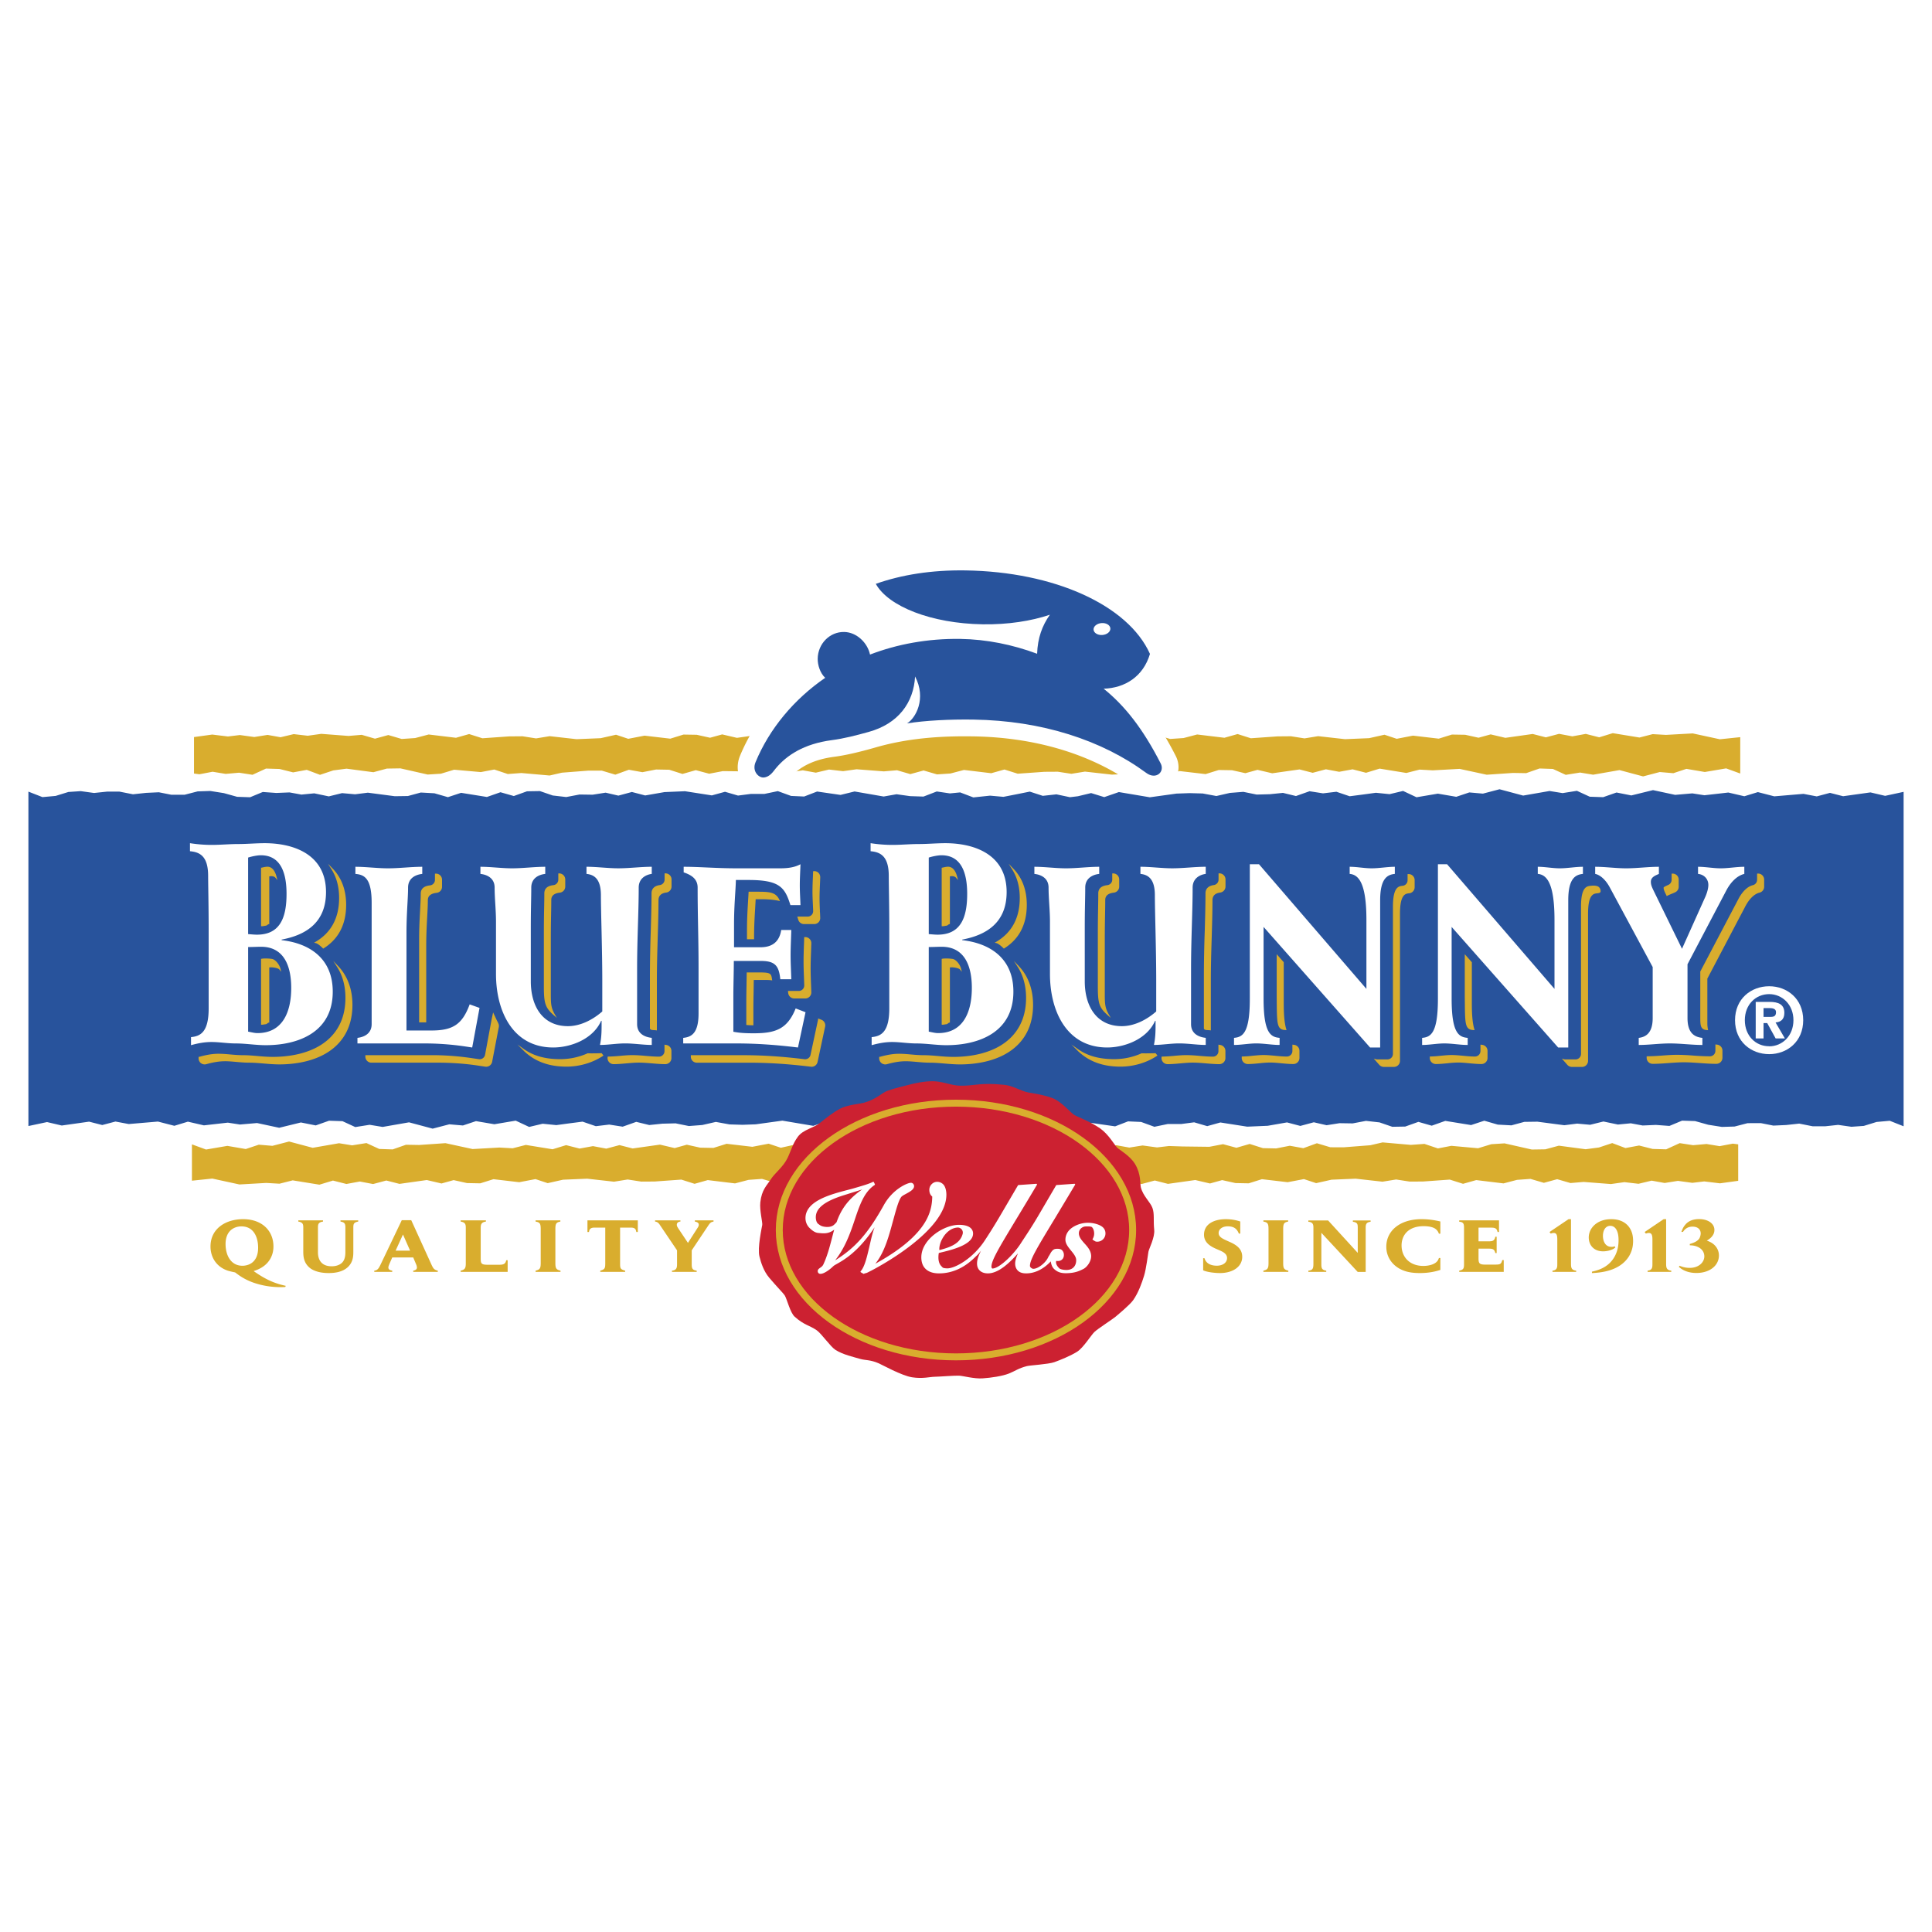 <svg xmlns="http://www.w3.org/2000/svg" width="2500" height="2500" viewBox="0 0 192.756 192.756"><path fill-rule="evenodd" clip-rule="evenodd" fill="#fff" d="M0 0h192.756v192.756H0V0z"/><path fill-rule="evenodd" clip-rule="evenodd" fill="#fff" d="M2.834 114.582l2.734-.383 1.469.344 1.209-.336 1.332.295 1.323.025 1.316-.412 2.57.301 1.624-.311 1.22.407 1.531-.344 1.395.52 2.127-.364 1.835.315 1.302-.434 1.358.115 1.662-.431 2.356.627 2.63-.457 1.304.212 1.429-.228 1.276.588 1.34.045 1.329-.465 1.321.023 2.618-.181 2.708.588 2.672-.151 1.324.074 1.314-.335 2.668.433 1.351-.412 1.344.342 1.335-.244 1.328.25 1.318-.352 1.313.336 2.724-.383 1.469.344 1.21-.336 1.332.295 1.324.025 1.316-.412 2.568.301 1.624-.311 1.22.407 1.531-.344 2.408-.104 2.68.301 1.357-.22 1.351.209 1.343-.008 2.664-.188 1.322.42 1.314-.373 2.72.33 1.349-.355 1.344-.092 1.338.391 1.326-.364 1.32.385 1.317-.111 2.724.211 1.348-.19 1.402.16 1.313-.31 1.295.234 1.326-.211 1.441.196 1.188-.141 1.359.045 2.672.033 1.365-.262 1.332.36 1.327-.383 1.322.42 1.316.027 1.362-.267 1.353.244 1.352-.493 1.342.401 1.335.004 2.657-.207 1.22-.283 2.821.248 1.353-.098 1.346.451 1.34-.258 2.664.241 1.324-.403 1.318-.084 2.719.615 1.354-.021 1.345-.363 2.672.355 1.33-.174 1.325-.441 1.318.496 1.361-.252 1.358.342 1.349.037 1.346-.617 1.342.205 1.334-.119 1.306.215 1.315-.25 1.219.07 1.076.34 1.219-.407 1.626.311 2.569-.301 1.318.412 1.321-.025 1.332-.295 1.21.336 2.071-.428 2.08.467V76.766l-2.713.384-1.471-.343-1.211.333-1.332-.295-1.324-.022-1.312.409-2.569-.301-1.627.314-1.218-.409-1.534.344-1.39-.517-2.129.36-1.836-.314-1.303.433-1.359-.116-1.658.435-2.356-.63-2.633.461-1.301-.214-1.429.227-1.279-.588-1.336-.046-1.334.466-1.321-.022-2.615.179-2.707-.585-2.672.146-1.324-.073-1.317.336-2.667-.433-1.354.414-1.342-.344-1.336.246-1.326-.249-1.318.35-1.311-.336-2.726.384-1.467-.343-1.211.333-1.332-.295-1.324-.022-1.315.409-2.57-.301-1.625.314-1.217-.409-1.533.344-2.406.104-2.682-.302-1.359.22-1.348-.208-1.342.007-2.664.19-1.322-.42-1.317.371-2.719-.327-1.348.354-1.343.09-1.338-.39-1.327.363-1.323-.385-1.316.111-2.722-.208-1.349.189-1.401-.162-1.313.311-1.297-.235-1.324.211-1.441-.195-1.188.141-1.359-.046-2.673-.03-1.364.26-1.334-.358-1.328.379-1.32-.419-1.314-.025-1.363.269-1.355-.244-1.348.49-1.344-.401-1.336-.003-2.654.206-1.222.282-2.821-.249-1.353.1-1.346-.45-1.341.258-2.665-.238-1.322.4-1.319.081-2.721-.614-1.351.021-1.346.363-2.674-.354-1.327.173-1.324.441-1.319-.495-1.361.252-1.357-.339-1.351-.041-1.345.62-1.341-.208-1.334.119-1.308-.214-1.313.252-1.221-.073-1.078-.339-1.219.409-1.624-.314-2.569.301-1.316-.409-1.324.022-1.329.295-1.212-.333-2.07.427-2.1-.468v37.816z"/><path fill-rule="evenodd" clip-rule="evenodd" fill="#28539c" d="M189.922 112.369l-1.381-.549-1.316.119-1.272.393-1.236.086-1.326-.188-1.289.139h-1.25l-1.344-.267-1.307.142-1.273.057-1.242-.246-1.331.004-1.296.336-1.266.037-1.355-.213-1.321-.369-1.295-.043-1.263.527-1.352-.1-1.318.057-1.186-.219-1.283.123-1.445-.302-1.325.326-1.3-.117-1.278.162-2.685-.352-1.309.018-1.285.347-1.361-.074-1.344-.389-1.318.434-2.575-.416-1.351.479-1.332-.381-1.313.468-1.291.022-1.275-.438-1.35-.152-1.326.252-1.311-.021-1.291.203-1.275-.293-1.348.363-1.328-.35-1.922.336-2.048.088-2.678-.418-1.313.365-1.3-.38-1.284.168h-1.351l-1.334.277-1.322-.481-1.305-.06-1.291.498-2.34-.336-1.404.344-2.897-.504-1.287.228-1.349-.189-1.338-.045-1.325.51-1.31-.194-1.027.1-1.311-.498-1.668.174-1.335-.119-1.322.259-1.309.262-1.297-.422-1.359.149-1.347-.282-.795.094-1.319.315-1.312-.401-1.459.504-3.088-.519-2.662.367-1.313.047-1.302-.039-1.362-.248-1.351.308-1.339.102-1.328-.268-1.318.033-1.307.135-1.297-.316-1.355.48-1.345-.209-1.335.16-1.322-.453-1.316.17-1.302.176-1.362-.137-1.35.319-1.341-.627-2.129.359-1.834-.311-1.303.434-1.359-.117-1.661.433-2.357-.63-2.632.459-1.301-.213-1.43.226-1.276-.588-1.339-.045-1.33.469-1.481-.295-2.165.53-2.208-.473-1.71.148-1.208-.187-2.386.271-1.597-.369-1.351.412-1.637-.422-2.912.247-1.326-.249-1.318.348-1.313-.336-2.725.385-1.47-.344-1.859.395V78.981l1.402.547 1.314-.119 1.273-.393 1.233-.084 1.327.184 1.288-.135h1.254l1.342.265 1.308-.141 1.273-.06 1.241.247h1.33l1.298-.335 1.267-.041 1.353.214 1.322.368 1.293.043 1.266-.525 1.348.097 1.321-.054 1.186.217 1.281-.125 1.448.304 1.324-.325 1.3.116 1.275-.16 2.689.352 1.307-.019 1.286-.349 1.362.076 1.342.387 1.316-.433 2.577.414 1.352-.473 1.332.378 1.313-.471 1.292-.022 1.276.439 1.347.155 1.327-.252 1.31.019 1.292-.203 1.275.295 1.347-.363 1.328.346 1.922-.335 2.05-.087 2.678.417 1.313-.362 1.298.379 1.285-.166h1.351l1.335-.279 1.321.48 1.305.059 1.292-.498 2.336.338 1.405-.344 2.899.504 1.287-.227 1.351.189 1.337.044 1.323-.51 1.311.193 1.024-.1 1.313.5 1.67-.176 1.334.119 1.323-.259 1.306-.263 1.297.422 1.363-.149 1.346.285.793-.095 1.32-.317 1.311.404 1.459-.504 3.09.52 2.658-.368 1.314-.046 1.301.035 1.365.252 1.352-.309 1.338-.106 1.328.271 1.316-.035 1.307-.133 1.299.314 1.355-.479 1.346.211 1.332-.159 1.324.449 1.315-.17 1.302-.177 1.364.138 1.349-.321 1.34.63 2.129-.36 1.836.314 1.303-.436 1.359.12 1.658-.436 2.356.631 2.633-.458 1.302.211 1.428-.228 1.279.588 1.34.046 1.33-.466 1.481.293 2.162-.531 2.209.474 1.713-.149 1.207.187 2.385-.271 1.597.371 1.352-.414 1.635.422 2.914-.246 1.326.252 1.318-.352 1.311.335 2.726-.381 1.467.343 1.842-.398v33.367z"/><path d="M79.203 73.477l-.323-.26-1.317.349-1.313-.336-2.726.385-1.47-.344-1.21.333-1.331-.295-1.322-.021-1.316.409-2.569-.301-1.625.314-1.22-.406-1.53.344-2.408.1-2.681-.3-1.358.222-1.35-.211-1.343.011-2.664.187-1.322-.42-1.314.371-2.721-.328-1.35.355-1.343.092-1.336-.393-1.329.363-1.321-.384-1.316.111-2.721-.208-1.351.189-1.399-.162-1.313.311-1.297-.233-1.324.211-1.442-.198-1.187.144-1.565-.192-1.821.251v3.639l.541.073 1.313-.252 1.308.214 1.334-.119 1.341.208 1.345-.62 1.351.041 1.356.339 1.362-.252 1.319.496 1.324-.441 1.327-.173 2.675.354 1.346-.363 1.351-.021 2.721.615 1.318-.082 1.322-.4 2.665.238 1.341-.257 1.346.45 1.354-.101 2.821.249 1.222-.282 2.654-.206 1.336.003 1.343.4 1.348-.49 1.355.244 1.363-.268 1.314.024 1.32.419 1.328-.379 1.333.357 1.364-.26 2.672.03 1.359.046 1.188-.141 1.44.195 1.324-.211 1.297.235 1.313-.311 1.401.162 1.35-.189 2.721.209 1.316-.111 1.324.385 1.327-.363 1.338.391 1.343-.09 1.348-.354 2.72.327 1.316-.371 1.322.419 2.664-.189 1.342-.008 1.348.208 1.359-.22 2.682.301 2.406-.104 1.533-.344 1.217.409 1.625-.314 2.57.301 1.314-.409 1.324.022 1.332.295 1.211-.333 1.467.344 2.727-.385 1.311.336 1.318-.349 1.326.249 1.336-.246 1.342.344 1.354-.414 2.668.433 1.316-.335 1.324.073 2.672-.146 2.707.584 2.615-.179 1.32.021 1.334-.465 1.336.046 1.279.588 1.43-.228 1.301.214 2.633-.46 2.355.63 1.658-.436 1.359.116 1.303-.433 1.836.313 2.129-.36 1.406.512v-3.628l-2.033.211-2.707-.585-2.672.148-1.324-.075-1.316.338-2.666-.436-1.352.415-1.342-.341-1.338.244-1.326-.249-1.318.349-1.311-.336-2.727.385-1.469-.344-1.209.333-1.332-.295-1.324-.021-1.316.409-2.568-.301-1.625.314-1.219-.406-1.533.344-2.406.1-2.68-.3-1.359.222-1.348-.211-1.344.011-2.664.187-1.32-.42-1.316.371-2.721-.328-1.35.355-1.342.092-1.338-.393-1.326.363-2.283-.35c-1.912-3.014-8.467-5.233-16.261-5.233-7.903 0-14.534 2.283-16.336 5.364zM112.824 117.871l-1.379.233-1.943-.178-1.711-.354-2.303.354-1.826-.412-2.021.529-1.217-.404-1.625.31-2.145-.25-1.531.344-1.218-.404-1.625.31-2.57-.301-1.315.413-1.324-.026-1.332-.295-1.211.336-1.468-.344-2.726.383-1.643-.467-1.328.364-1.336-.393-1.343.096-1.351.353-2.72-.33-1.314.371-1.321-.42-2.665.19-1.342.008-1.351-.209-1.357.22-2.68-.3-2.409.101-1.531.344-1.218-.404-1.625.31-2.569-.301-1.315.413-1.325-.026-1.332-.295-1.21.336-1.468-.344-2.726.383-1.312-.336-1.319.352-1.326-.252-1.336.246-1.343-.34-1.352.41-2.665-.431-1.317.334-1.323-.077-2.673.153-2.707-.588-2.033.211v-3.625l1.408.516 2.127-.364 1.835.315 1.302-.434 1.358.115 1.662-.431 2.356.627 2.63-.457 1.304.212 1.429-.228 1.276.588 1.34.045 1.329-.465 1.321.023 2.618-.181 2.708.588 2.672-.151 1.324.074 1.314-.335 2.668.433 1.351-.412 1.344.342 1.335-.244 1.328.25 1.318-.352 1.313.336 2.724-.383 1.469.344 1.21-.336 1.332.295 1.324.025 1.316-.412 2.568.301 1.624-.311 1.22.407 1.531-.344 2.408-.104 2.68.301 1.357-.22 1.351.209 1.343-.008 2.664-.188 1.322.42 1.314-.373 2.72.33 1.349-.355 1.344-.092 1.338.391 1.326-.364 1.32.385 1.317-.111 2.724.211 1.348-.19 1.402.16 1.313-.31 1.295.234 1.326-.211 1.441.196 1.188-.141 1.359.045 2.672.033 1.365-.262 1.332.36 1.327-.383 1.322.42 1.316.027 1.362-.267 1.353.244 1.352-.493 1.342.401 1.335.004 2.657-.207 1.22-.283 2.821.248 1.353-.098 1.346.451 1.34-.258 2.664.241 1.324-.403 1.318-.084 2.719.615 1.354-.021 1.345-.363 2.672.355 1.33-.174 1.325-.441 1.318.496 1.361-.252 1.358.342 1.349.037 1.346-.617 1.342.205 1.334-.119 1.306.215 1.315-.25.539.07v3.639l-1.82.25-1.565-.19-1.189.141-1.44-.196-1.324.211-1.297-.234-1.312.314-1.403-.164-1.349.19-2.721-.211-1.314.111-1.327-.385-1.326.364-1.336-.393-1.343.096-1.348.353-2.723-.33-1.314.371-1.323-.42-2.664.19-1.341.008-1.35-.209-1.357.22-2.682-.3-2.406.101-1.534.344-1.218-.404-1.623.31-2.571-.301-1.316.413-1.322-.026-1.33-.295-1.213.336-1.467-.344-2.727.383-1.31-.336-1.319.352-1.072-.26z" fill-rule="evenodd" clip-rule="evenodd" fill="#d9ad2e"/><path d="M117.299 75.41c-1.215-2.377-2.504-4.308-3.926-5.892 1.428-.807 2.473-2.131 2.967-3.801l.133-.441.047-.154-.068-.146-.189-.422c-2.475-5.515-10.283-9.173-19.894-9.319-3.491-.051-6.702.43-9.545 1.435l-1.385.487-.481.17.246.447.71 1.286c.778 1.408 2.35 2.615 4.504 3.487-.934.179-1.855.412-2.75.693-.823-1.134-2.102-1.846-3.42-1.865a4.199 4.199 0 0 0-3.005 1.202 4.419 4.419 0 0 0-1.333 3.122c-.005.476.082.988.241 1.473-2.799 2.228-5.04 5.139-6.319 8.236-.393.95-.279 1.99.302 2.778.435.593 1.065.468 1.525.379.234-.046.458-.089.631-.052 1.456.32 1.895-.095 2.252-.585.023-.032.044-.059.068-.089.033-.043.066-.087.085-.108 1.026-1.232 2.509-1.96 4.537-2.226 1.091-.143 2.452-.452 4.167-.945 3.666-1.056 7.291-1.126 9.699-1.091 5.965.089 11.342 1.641 15.545 4.48.086.06.113.084.141.109.068.059.123.105.303.203.84.469 1.609.287 2.297.125.037-.003.146.03.219.049.26.076.654.189 1.023-.065.948-.659 1.228-1.877.673-2.96z" fill-rule="evenodd" clip-rule="evenodd" fill="#fff"/><path d="M91.298 67.491c1.158 2.214.052 4.174-.803 4.681 1.843-.292 4.266-.414 6.627-.379 6.828.103 12.799 2.049 17.24 5.32.975.72 1.871-.103 1.443-.939-1.789-3.498-3.592-5.77-5.693-7.462 2.123-.07 3.945-1.202 4.621-3.471-2.189-4.881-9.568-8.198-18.391-8.331-3.403-.052-6.406.436-8.963 1.34 1.244 2.252 5.542 3.96 10.674 4.037 2.502.038 4.832-.325 6.697-.956-.775 1.086-1.223 2.332-1.277 3.894-2.453-.915-5.055-1.44-7.659-1.481-3.233-.046-6.28.514-9.012 1.562-.254-1.199-1.353-2.236-2.582-2.255-1.438-.022-2.617 1.175-2.638 2.669-.007.639.242 1.438.748 1.906-3.108 2.137-5.572 5.082-6.95 8.42-.374.902.313 1.57.82 1.524.63-.057.942-.601 1.205-.916 1.069-1.283 2.772-2.442 5.604-2.813 1.185-.154 2.369-.46 3.652-.815 2.961-.817 4.494-2.915 4.637-5.535z" fill-rule="evenodd" clip-rule="evenodd" fill="#28539c"/><path d="M109.984 63.353c.463-.035.82-.327.797-.658-.021-.327-.414-.565-.877-.53-.463.033-.82.328-.799.655.024.327.416.569.879.533z" fill-rule="evenodd" clip-rule="evenodd" fill="#fff"/><path d="M95.687 137.25c.421.02 1.493.326 2.346.27.852-.055 1.98-.225 2.625-.482.648-.26.949-.525 1.795-.742.32-.082 2.123-.182 2.727-.389.602-.213 1.674-.656 2.295-1.051.619-.398 1.377-1.639 1.713-1.963.336-.322 1.785-1.252 2.107-1.52.318-.271 1.432-1.191 1.762-1.656.535-.762.877-1.75 1.088-2.439.215-.693.377-2.078.434-2.389.055-.314.66-1.441.576-2.199-.1-.941.041-1.584-.174-2.17-.211-.592-.926-1.168-1.158-2.051-.086-.324.041-1.318-.584-2.342-.518-.844-1.545-1.391-1.793-1.641-.248-.252-.855-1.324-1.678-1.9-1.002-.701-2.264-1.148-2.605-1.357-.338-.211-1.238-1.301-2.109-1.65-.869-.348-2.053-.506-2.48-.588-.754-.146-1.479-.666-2.383-.758-1.258-.129-1.959-.084-2.434-.051-.477.031-1.496.205-2.287.115-.791-.092-1.532-.42-2.414-.424-.907-.004-1.913.23-2.36.352-.445.119-1.448.344-2.178.613-.532.195-1.101.854-2.348 1.189-.368.1-1.669.205-2.402.611-.732.406-1.398.947-1.987 1.42-.59.473-1.645.635-2.176 1.35-.531.719-.659 1.346-1.034 2.129-.431.898-1.256 1.475-1.69 2.154-.361.572-.888 1-1.024 2.264-.087.799.234 1.99.192 2.256-.041.266-.495 2.283-.275 3.162.156.619.414 1.443.961 2.094.736.873 1.443 1.584 1.566 1.791.224.379.535 1.703.979 2.104.95.859 1.5.859 2.223 1.373.452.322 1.354 1.619 1.838 1.934.767.496 1.86.723 2.439.898.582.174.994.064 1.901.455.295.125 2.265 1.225 3.31 1.389 1.066.168 1.782-.045 2.251-.051.472-.006 2.028-.133 2.445-.11z" fill-rule="evenodd" clip-rule="evenodd" fill="#cc2131"/><path d="M77.749 122.717c0-6.988 7.892-12.654 17.628-12.654s17.627 5.666 17.627 12.654c0 6.99-7.891 12.658-17.627 12.658-9.736 0-17.628-5.668-17.628-12.658" fill="none" stroke="#d9ad2e" stroke-width=".693" stroke-miterlimit="2.613"/><path d="M94.421 119.188c0-.379-.098-.809-.318-1.027a.854.854 0 0 0-.615-.252.764.764 0 0 0-.528.23.8.8 0 0 0-.241.561c0 .301.095.523.29.68-.01 1.494-.599 2.762-1.971 4.094-1.142 1.105-2.552 1.969-3.709 2.613.993-1.232 1.409-2.979 1.838-4.535.261-.951.487-1.771.747-2.125.076-.102.274-.209.487-.322.372-.203.796-.432.796-.76a.346.346 0 0 0-.098-.248.296.296 0 0 0-.224-.09c-.335 0-1.802.625-2.686 2.209-1.579 2.836-2.838 4.27-4.87 5.531.966-1.217 1.485-2.631 1.921-3.936.516-1.547.961-2.883 2.022-3.582a.069.069 0 0 0 .021-.088l-.096-.193a.056.056 0 0 0-.04-.035.074.074 0 0 0-.051.002c-.379.193-.934.357-1.886.633-.192.059-.418.115-.658.178-1.668.436-4.189 1.09-4.189 2.807 0 .365.142.717.39.965.228.227.531.477.851.51.655.068 1.066.094 1.625-.322-.09.32-.173.646-.26.979-.214.814-.436 1.654-.822 2.486-.077.168-.207.26-.322.338-.123.088-.24.17-.24.328 0 .08.027.15.076.201a.263.263 0 0 0 .198.074c.351 0 .892-.404 1.167-.66.076-.068.141-.133.176-.158a3.71 3.71 0 0 1 .225-.135c.651-.369 2.166-1.164 3.834-3.695-.238.633-.354 1.199-.52 1.92-.244 1.041-.471 2.027-.872 2.469a.08.08 0 0 0-.017.057c.004.02.017.035.034.047l.253.145c.025.014.051.014.073-.002.076-.055.163-.029.371-.133l.403-.205c.762-.4 7.435-3.957 7.435-7.554zm-11.24 3.033c-.292.25-.813.215-1.114.131-.182-.051-.282-.133-.429-.24-.177-.127-.245-.426-.245-.666 0-.932.939-1.617 2.794-2.197l1.832-.576c-1.496 1.021-2.141 2.1-2.551 3.258a2.352 2.352 0 0 1-.287.29zM110.031 122.447c-.283-.266-.949-.473-1.586-.449-.689.023-1.391.332-1.76.727-.262.281-.4.637-.387.998.01.373.289.713.557 1.045.26.316.504.617.516.928.01.293-.076.551-.244.729-.162.174-.398.271-.682.279-.238.008-.623-.041-.754-.162-.133-.125-.324-.348-.332-.594 0-.057.008-.105.027-.152a.7.7 0 0 0 .203.014c.287-.008.568-.227.555-.625a.652.652 0 0 0-.193-.461c-.127-.115-.309-.137-.512-.131-.27.01-.375.088-.537.297-.102.129-.146.275-.293.477-.264.65-1.092 1.25-1.539 1.221-.07-.002-.311-.121-.311-.293 0-.633.736-1.838 2.438-4.65.559-.93 1.258-2.088 2.061-3.436.012-.021.012-.049 0-.07s-.039-.033-.062-.033l-1.777.125a.063.063 0 0 0-.053.033l-1.791 3.057c-.732 1.244-1.338 2.121-1.748 2.758-.742 1.148-2.156 2.482-2.809 2.482-.049 0-.01.012-.043-.021a.242.242 0 0 1-.059-.164c0-.635.775-1.918 2.475-4.73.562-.93 1.262-2.084 2.062-3.436.014-.021.01-.049 0-.07a.076.076 0 0 0-.062-.033l-1.779.125a.06.06 0 0 0-.051.033l-1.789 3.053a55.843 55.843 0 0 1-1.504 2.418c-1.186 1.824-3.009 2.838-3.789 2.809-.447-.018-.417-.08-.567-.23-.237-.236-.286-.604-.286-.869 0-.162.015-.309.041-.436l.158-.039c1.056-.248 3.258-.766 3.258-1.893a.722.722 0 0 0-.21-.527c-.227-.229-.639-.35-1.186-.35-.929 0-2.074.525-2.852 1.299-.417.418-.915 1.096-.915 1.945 0 .484.139.869.412 1.139.305.307.764.461 1.358.461 1.213 0 2.445-.479 3.58-1.604.182-.18.316-.262.609-.67-.285.598-.4.908-.4 1.299 0 .275.088.512.26.682.191.193.475.293.822.293 1.078 0 2.18-1.074 3-1.998-.17.416-.279.715-.279 1.023 0 .287.1.539.281.713.195.186.471.26.805.262 1.141.006 2.004-.701 2.469-1.199.035.289.129.57.326.756.318.297.664.449 1.305.424.779-.023 1.207-.211 1.578-.4l.062-.031c.318-.164.773-.721.756-1.301-.02-.514-.344-.883-.664-1.236-.285-.32-.549-.621-.562-.992-.014-.402.332-.689.66-.701.248-.008.555-.014.645.068.129.125.211.342.221.596.006.209-.039.395-.15.582a.077.077 0 0 0-.008.051.057.057 0 0 0 .035.041c.172.1.234.189.441.182a.82.82 0 0 0 .809-.869.795.795 0 0 0-.26-.569zm-14.563.032a.508.508 0 0 1 .586.594c-.22.896-1.022 1.318-2.333 1.65-.074-.737.635-2.133 1.747-2.244z" fill-rule="evenodd" clip-rule="evenodd" fill="#fff"/><path d="M28.465 128.402a8.162 8.162 0 0 1-3.185-.435c-.879-.314-1.415-.707-1.822-1.018-.248-.053-.505-.104-.752-.182-1.177-.406-1.704-1.396-1.704-2.402 0-1.818 1.56-2.729 3.248-2.729 1.928 0 3.032 1.186 3.032 2.721 0 .285-.041.568-.135.836-.393 1.135-1.424 1.484-1.841 1.623 1.328.939 2.241 1.26 3.2 1.471l-.041.115zm-4.375-6.045c-.226 0-.44.037-.64.119-.929.375-.945 1.381-.945 1.643 0 1.135.536 2.166 1.688 2.166.296 0 1.56-.094 1.56-1.803 0-.982-.399-2.125-1.663-2.125zM30.258 122.525c0-.334 0-.566-.495-.648v-.121h2.464v.121c-.424.061-.505.227-.505.574v2.488c0 .807.4 1.398 1.368 1.398.584 0 .936-.227 1.097-.424.256-.305.272-.742.272-1.018v-2.445c0-.406-.121-.508-.487-.574v-.121h1.768v.121c-.449.082-.488.242-.488.605v2.414c0 .371-.008.982-.499 1.477-.582.59-1.486.641-1.974.641-.775 0-1.393-.176-1.792-.457-.704-.518-.729-1.229-.729-1.711v-2.32zM40.085 121.74h.945l1.944 4.27c.246.547.312.668.704.764v.123h-2.449v-.123c.208-.035.368-.125.368-.32a.914.914 0 0 0-.088-.328l-.28-.668h-2.096l-.297.682c-.071.186-.088.242-.088.322 0 .234.24.283.385.312v.123h-1.792v-.123c.344-.035.456-.248.648-.648l2.096-4.386zm-.616 3.039h1.447l-.711-1.613-.736 1.613zM46.472 122.547c0-.377-.024-.588-.512-.67v-.121h2.521v.121c-.473.066-.52.299-.52.648v3.041c0 .508.07.619.704.619h1.126c.393 0 .65-.051.712-.453h.146v1.164H45.96v-.123c.448-.096.512-.277.512-.742v-3.484zM53.947 122.627c0-.572-.097-.676-.512-.75v-.121h2.472v.121c-.401.082-.497.178-.497.75v3.369c0 .539.072.676.512.777v.123h-2.487v-.123c.439-.102.512-.238.512-.785v-3.361zM63.635 121.756v1.162h-.151c-.041-.328-.176-.441-.577-.441h-1.04v3.504c0 .555 0 .654.504.793v.123h-2.48v-.123c.48-.131.496-.264.496-.799v-3.498h-1.064c-.431 0-.528.182-.56.441h-.153v-1.162h5.025zM71.189 121.756v.121c-.248.045-.328.109-.512.377l-1.664 2.492v1.393c0 .432.08.578.497.635v.123h-2.467v-.123c.441-.043.506-.277.506-.639v-1.389l-1.648-2.438c-.176-.275-.272-.393-.544-.432v-.121h2.529v.121a.394.394 0 0 0-.128.023c-.104.029-.232.115-.232.297 0 .125.063.232.135.344l.976 1.463.984-1.535c.049-.082.096-.16.096-.277 0-.232-.24-.283-.391-.314v-.121h1.863zM120.039 125.535h.135c.152.531.643.744 1.232.744.514 0 1.018-.248 1.018-.771 0-.43-.457-.633-.721-.75l-.465-.203c-.414-.197-1.113-.551-1.113-1.365 0-1.121 1.084-1.553 2.17-1.553.736 0 1.223.162 1.447.232v1.207h-.142c-.191-.492-.512-.725-1.105-.725-.535 0-.912.275-.912.67 0 .391.408.572.896.793l.289.129c.664.307 1.168.699 1.168 1.449 0 1.002-.961 1.621-2.215 1.621-.568 0-1.33-.102-1.682-.275v-1.203zM126.559 122.627c0-.572-.096-.676-.512-.75v-.121h2.473v.121c-.398.082-.496.178-.496.75v3.369c0 .539.07.676.512.777v.123h-2.488v-.123c.441-.102.512-.238.512-.785v-3.361h-.001zM135.455 126.896l-3.623-3.898v3.141c0 .402.062.57.488.635v.123h-1.785v-.123c.432-.043.504-.211.504-.691v-3.578c0-.27-.008-.574-.504-.609v-.133h1.969l2.959 3.238v-2.48c0-.387-.016-.561-.486-.625v-.133h1.768v.133c-.344.049-.49.15-.49.564v4.438h-.8v-.002zM143.705 126.699c-.32.104-1.002.314-2.051.314-.654 0-1.08-.08-1.375-.168-1.174-.342-1.967-1.271-1.967-2.459 0-1.59 1.354-2.75 3.52-2.75.887 0 1.566.162 1.873.232v1.217h-.146a.96.96 0 0 0-.365-.496c-.299-.203-.785-.254-1.146-.254-1.566 0-2.213.926-2.213 1.922 0 1.148.799 2.045 2.174 2.045.385 0 .879-.082 1.193-.301a.85.85 0 0 0 .357-.488h.146v1.186zM146.066 122.547c0-.355 0-.631-.48-.652v-.139h3.971v1.162h-.145c-.082-.428-.33-.436-.715-.436h-1.184v1.367h.922c.43 0 .67-.014.752-.459h.135v1.631h-.135c-.09-.43-.299-.443-.752-.443h-.922v.996c0 .492.119.596.672.596h.938c.553 0 .646-.035.76-.449h.145v1.176h-4.441v-.123c.455-.088.48-.264.48-.67v-3.557h-.001zM156.738 121.637v4.41c0 .414.025.67.516.727v.123h-2.361v-.123c.479-.053.479-.342.479-.699v-2.406c0-.467-.086-.656-.367-.656-.111 0-.209.039-.287.064l-.123-.158 1.898-1.281h.245v-.001zM161.166 124.461c-.059.035-.104.082-.16.117-.287.18-.736.268-1.057.268-.969 0-1.439-.66-1.439-1.381 0-.945.838-1.828 2.238-1.828.352 0 1.072.039 1.625.598.52.539.561 1.223.561 1.58 0 .443-.074.98-.43 1.557-.963 1.496-2.906 1.6-3.676 1.643v-.141c.664-.152 1.73-.449 2.32-1.613.225-.459.336-.93.336-1.533 0-.99-.359-1.426-.83-1.426-.463 0-.729.436-.729 1.004 0 .328.113 1.092.863 1.092a.796.796 0 0 0 .311-.053l.067.116zM166.23 121.637v4.41c0 .414.025.67.512.727v.123h-2.361v-.123c.482-.053.482-.342.482-.699v-2.406c0-.467-.088-.656-.367-.656-.115 0-.209.039-.287.064l-.123-.158 1.896-1.281h.248v-.001zM167.752 122.904c.08-.203.152-.414.328-.639.25-.328.65-.635 1.449-.635.822 0 1.518.402 1.518 1.084 0 .611-.549.939-.758 1.061.217.082.496.182.768.445.281.275.441.646.441 1.033 0 1.002-.904 1.752-2.248 1.752-1.043 0-1.57-.449-1.752-.611l.078-.109c.312.139.664.211 1.008.211.92 0 1.457-.572 1.457-1.146 0-.414-.232-.75-.639-.939-.312-.146-.594-.16-.811-.168v-.131c.24-.072.721-.211.938-.531.094-.145.15-.369.15-.525 0-.348-.24-.674-.814-.674-.584 0-.834.35-.953.523h-.16v-.001z" fill-rule="evenodd" clip-rule="evenodd" fill="#d9ad2e"/><path d="M47.843 100.559l-.732 3.951-.685-.104a28 28 0 0 0-4.091-.303h-6.672v-.555c.686-.08 1.417-.432 1.417-1.371V90.076c0-2.456-.73-2.81-1.622-2.886v-.71c1.074 0 2.17.152 3.244.152 1.167 0 2.285-.152 3.427-.152v.71c-.685.076-1.416.43-1.416 1.367 0 1.112-.159 2.531-.159 4.557v9.699h2.49c2.172 0 3.085-.635 3.816-2.607l.983.353zM73.168 102.939c.548.1 1.029.152 2.033.152 2.195 0 3.36-.432 4.184-2.48l.983.379-.755 3.52c-2.058-.254-4.091-.406-6.146-.406h-5.303v-.555c.8-.08 1.531-.432 1.531-2.434v-4.609c0-2.886-.092-5.063-.092-7.949 0-.937-.731-1.291-1.393-1.521v-.556c1.599 0 3.22.152 5.278.152h4.365c.961 0 1.532-.152 2.01-.406-.022.685-.067 1.418-.067 2.101 0 .685.045 1.318.067 1.976H78.86c-.55-1.773-1.076-2.507-4.183-2.507H73.42c-.026 1.088-.185 2.531-.185 4.405v2.307h2.629c1.029 0 1.873-.406 2.079-1.722h1.004c-.022.833-.069 1.694-.069 2.531 0 .809.047 1.594.069 2.379h-1.096c-.136-1.318-.502-1.822-1.92-1.822h-2.718c0 1.164-.046 2.353-.046 3.519v3.546h.001zM136.328 98.662v-6.864c0-3.595-.732-4.532-1.67-4.608v-.71c.732 0 1.463.152 2.193.152.777 0 1.555-.152 2.311-.152v.71c-.732.076-1.463.43-1.463 2.631v14.688h-1.006l-10.625-12.03v7.167c0 3.471.73 3.822 1.598 3.902v.707c-.777 0-1.555-.152-2.328-.152-.734 0-1.486.152-2.219.152v-.707c.846-.08 1.576-.432 1.576-3.902v-13.42h.916l10.717 12.436zM163.494 103.549c.664-.08 1.395-.432 1.395-1.977v-5.09l-4.297-7.977c-.457-.836-1.029-1.239-1.441-1.315v-.71c1.029 0 2.059.152 3.088.152 1.096 0 2.17-.152 3.268-.152v.71c-.32.151-.801.303-.801.785 0 .352.137.604.41 1.164l2.697 5.521 2.285-5.09c.252-.533.344-1.013.344-1.267 0-.658-.48-1.064-1.029-1.113v-.71c.756 0 1.508.152 2.264.152.777 0 1.576-.152 2.354-.152v.71c-.732.176-1.371.834-1.807 1.67l-3.861 7.343v5.369c0 1.545.732 1.896 1.484 1.977v.707c-1.072 0-2.146-.152-3.244-.152-1.051 0-2.078.152-3.107.152v-.707h-.002zM47.933 86.48c1.052 0 2.102.152 3.153.152 1.121 0 2.217-.152 3.314-.152v.71c-.664.076-1.395.43-1.395 1.367 0 1.013-.046 2.125-.046 3.999V97.9c0 2.508 1.188 4.48 3.703 4.48 1.211 0 2.445-.605 3.428-1.467v-3.041c0-3.189-.138-6.86-.138-8.558 0-1.695-.731-2.049-1.438-2.125v-.71c1.05 0 2.124.152 3.175.152 1.12 0 2.241-.152 3.337-.152v.71c-.571.076-1.302.43-1.302 1.367 0 2.432-.16 5.163-.16 8.052v5.568c0 .939.731 1.291 1.462 1.371v.707c-.868 0-1.759-.152-2.65-.152-.847 0-1.668.152-2.515.152.183-.91.16-1.645.16-2.404h-.046c-.822 1.848-3.062 2.658-4.777 2.658-4.021 0-5.713-3.596-5.713-7.344V91.95c0-1.164-.136-2.332-.136-3.393 0-.937-.733-1.291-1.417-1.367v-.71h.001zM19.057 103.473c.934-.086 1.762-.488 1.762-2.869v-7.81c0-2.355-.053-4.537-.053-5.398 0-1.979-.829-2.383-1.812-2.469v-.802c.724.114 1.451.171 2.175.171.881 0 1.761-.086 2.641-.086.881 0 1.763-.084 2.643-.084 2.849 0 6.113 1.089 6.113 4.879 0 3.013-1.969 4.278-4.429 4.738v.057c2.77.314 5.101 1.808 5.101 5.139 0 4.105-3.521 5.34-6.682 5.34-1.01 0-1.993-.174-3.002-.174-.832 0-1.633-.143-2.41-.143-.675 0-1.322.115-2.047.316v-.805zm5.698-.545c.336.057.622.145.932.145 2.486 0 3.368-2.068 3.368-4.508 0-2.354-.83-4.105-3.005-4.105-.44 0-.828.027-1.294.027v8.441h-.001zm0-9.733c.363.03.622.057.88.057 2.304 0 2.953-1.691 2.953-4.074 0-1.925-.492-3.848-2.564-3.848-.362 0-.906.114-1.269.23v7.635zM86.964 103.473c.934-.086 1.761-.488 1.761-2.869v-7.81c0-2.355-.052-4.537-.052-5.398 0-1.979-.829-2.383-1.813-2.469v-.802c.725.114 1.451.171 2.176.171.878 0 1.76-.086 2.642-.086.881 0 1.761-.084 2.641-.084 2.849 0 6.113 1.089 6.113 4.879 0 3.013-1.969 4.278-4.429 4.738v.057c2.771.314 5.103 1.808 5.103 5.139 0 4.105-3.521 5.34-6.684 5.34-1.008 0-1.993-.174-3.002-.174-.829 0-1.632-.143-2.41-.143-.673 0-1.321.115-2.045.316v-.805h-.001zm5.698-.545c.335.057.623.145.931.145 2.488 0 3.368-2.068 3.368-4.508 0-2.354-.828-4.105-3.006-4.105-.438 0-.827.027-1.293.027v8.441zm0-9.733c.363.03.623.057.88.057 2.306 0 2.954-1.691 2.954-4.074 0-1.925-.493-3.848-2.565-3.848-.361 0-.905.114-1.269.23v7.635zM103.201 86.48c1.051 0 2.104.152 3.154.152 1.121 0 2.215-.152 3.314-.152v.71c-.664.076-1.395.43-1.395 1.367 0 1.013-.047 2.125-.047 3.999V97.9c0 2.508 1.189 4.48 3.701 4.48 1.213 0 2.447-.605 3.428-1.467v-3.041c0-3.189-.135-6.86-.135-8.558 0-1.695-.732-2.049-1.441-2.125v-.71c1.051 0 2.127.152 3.176.152 1.121 0 2.24-.152 3.34-.152v.71c-.572.076-1.307.43-1.307 1.367 0 2.432-.158 5.163-.158 8.052v5.568c0 .939.73 1.291 1.465 1.371v.707c-.869 0-1.76-.152-2.65-.152-.848 0-1.672.152-2.516.152.184-.91.16-1.645.16-2.404h-.047c-.822 1.848-3.062 2.658-4.775 2.658-4.021 0-5.713-3.596-5.713-7.344V91.95c0-1.164-.139-2.332-.139-3.393 0-.937-.73-1.291-1.416-1.367v-.71h.001zM155.092 98.662v-6.864c0-3.595-.73-4.532-1.668-4.608v-.71c.732 0 1.463.152 2.193.152.777 0 1.555-.152 2.311-.152v.71c-.732.076-1.463.43-1.463 2.631v14.688h-1.008L144.83 92.48v7.167c0 3.471.734 3.822 1.602 3.902v.707c-.777 0-1.555-.152-2.332-.152-.73 0-1.482.152-2.215.152v-.707c.846-.08 1.576-.432 1.576-3.902v-13.42h.916l10.715 12.435z" fill-rule="evenodd" clip-rule="evenodd" fill="#fff"/><path d="M175.834 87.333a.61.61 0 0 0-.43-.179c-.012 0-.021.003-.035.003l-.064.003v.617a.55.55 0 0 1-.42.536c-.529.127-1.057.636-1.449 1.392l-3.791 7.211-.008.012v4.471c0 .918 0 1.332.691 1.375l.088.006-.016-.09a2.984 2.984 0 0 1-.057-.598v-4.457l1.895-3.604 1.303-2.48.432-.817a3.8 3.8 0 0 0 .156-.314l.008.002c.385-.744.898-1.24 1.41-1.364a.601.601 0 0 0 .463-.587v-.709a.597.597 0 0 0-.176-.429zM167.309 87.336a.61.61 0 0 0-.43-.176h-.035l-.066.002v.62a.549.549 0 0 1-.312.496l-.129.059c-.256.114-.316.163-.34.19l-.018.019v.027c.004.184.07.338.281.766l.033.068.064-.038c.068-.043.221-.111.525-.235l.039-.016c.041-.02.07-.03.092-.038l.012-.005c.037-.019.074-.035.113-.054a.607.607 0 0 0 .346-.547v-.709a.608.608 0 0 0-.175-.429zM171.305 104.223a.503.503 0 0 0-.061-.008l-.023-.002-.076-.012v.639a.548.548 0 0 1-.551.549 24.02 24.02 0 0 1-1.645-.074 21.776 21.776 0 0 0-1.6-.076c-.51 0-1.027.037-1.529.076-.473.035-.971.066-1.465.072h-.068v.146a.6.6 0 0 0 .604.606c.535 0 1.066-.039 1.582-.078.5-.037 1.018-.076 1.527-.076.535 0 1.098.041 1.596.076.537.039 1.094.078 1.648.078a.606.606 0 0 0 .605-.605v-.709a.6.6 0 0 0-.544-.602zM140.963 87.382a.602.602 0 0 0-.428-.176h-.035l-.066.005v.617a.549.549 0 0 1-.492.547c-.385.04-.969.1-.969 2.087v14.686a.556.556 0 0 1-.16.391.558.558 0 0 1-.391.158h-1.004a.47.47 0 0 1-.133-.018l-.219-.061.15.174.396.449a.624.624 0 0 0 .455.207h1.004a.609.609 0 0 0 .607-.607V91.154c0-1.937.551-1.996.916-2.031a.605.605 0 0 0 .545-.604v-.709a.596.596 0 0 0-.176-.428zM128.33 102.676c-.168-.535-.25-1.367-.25-2.535v-4.139l-.016-.019-.568-.644-.119-.135v4.245l.004.537c.023 2.223.027 2.752.879 2.783l.096.002-.026-.095zM129.092 104.242c-.018-.004-.035-.004-.051-.008h-.023l-.076-.012v.639a.55.55 0 0 1-.549.549c-.418 0-.826-.039-1.223-.08-.383-.035-.75-.07-1.109-.07-.338 0-.682.035-1.053.07-.389.043-.715.07-1.055.076l-.066.002v.145a.603.603 0 0 0 .606.606c.396 0 .789-.041 1.17-.078a9.983 9.983 0 0 1 1.051-.072c.359 0 .738.037 1.105.072.395.037.803.078 1.223.078a.606.606 0 0 0 .604-.605v-.707a.601.601 0 0 0-.554-.605zM77.76 89.775c-.371-.807-1.07-.807-2.334-.807h-.737l-.002.065-.049.828c-.052.855-.111 1.822-.111 2.962v.886h.707v-.192c0-1.137.059-2.101.112-2.954v-.008l.048-.839h.674c.401 0 1.007.027 1.617.154l.134.03-.059-.125zM79.644 91.771a.603.603 0 0 0 .58.425h1.004a.6.6 0 0 0 .606-.625l-.014-.331a2.9 2.9 0 0 0-.022-.333l.007-.003c-.019-.436-.038-.847-.038-1.289 0-.458.021-.958.041-1.402l.027-.677a.61.61 0 0 0-.283-.537.567.567 0 0 0-.365-.081l-.061.005-.003.06-.021.539v.011a31.46 31.46 0 0 0-.041 1.392c0 .441.019.875.04 1.294l.028.661a.56.56 0 0 1-.152.404.56.56 0 0 1-.398.165h-1.034l.029.092.07.23zM78.628 98.971l.012.105a.607.607 0 0 0 .603.541h1.096a.59.59 0 0 0 .436-.184.59.59 0 0 0 .17-.439l-.028-.783v-.004a38.747 38.747 0 0 1-.041-1.576c0-.547.02-1.122.041-1.676l.028-.839a.595.595 0 0 0-.17-.438.61.61 0 0 0-.436-.185h-.103l-.003.068-.021.698-.004.027c-.018.547-.036 1.11-.036 1.654 0 .525.019 1.05.04 1.56v.025l.027.779a.547.547 0 0 1-.55.564h-1.074l.011.08.002.023zM74.896 102.289c.065 0 .13.004.196.006l.073.002v-1.613c0-.582.012-1.201.023-1.748l.016-1.164h1.209c.218 0 .394.008.538.029l.093.014-.015-.092-.016-.096c-.079-.49-.138-.607-1.251-.607H74.5l-.001.068-.018 1.154v.041c-.011.562-.023 1.145-.023 1.707v2.268l.061.008c.122.013.246.017.377.023zM81.95 101.74l-.238-.092-.089-.035-.004.098v.016l-.753 3.52a.548.548 0 0 1-.607.43c-2.19-.268-4.179-.4-6.078-.4h-5.258v.145c0 .158.062.312.177.428a.61.61 0 0 0 .43.176h5.301c1.895 0 3.883.133 6.071.4a.6.6 0 0 0 .667-.475l.754-3.52a.6.6 0 0 0-.373-.691zM49.624 101.904a4.321 4.321 0 0 1-.133-.27l-.206-.441-.086-.186-.043.201-.097.447-.663 3.576a.548.548 0 0 1-.623.443c-.604-.09-.682-.1-.696-.102h.007a27.283 27.283 0 0 0-4.005-.299h-6.628v.145a.604.604 0 0 0 .605.604h6.673c1.328 0 2.786.107 3.998.297l.69.104a.607.607 0 0 0 .684-.49l.665-3.457c.038-.218-.023-.337-.142-.572zM43.924 87.339a.606.606 0 0 0-.429-.176h-.034l-.066.003v.62a.55.55 0 0 1-.489.547c-.617.068-.928.344-.928.82 0 .49-.03 1.023-.063 1.643-.045.829-.097 1.768-.097 2.916V102h.707v-7.598c0-1.148.052-2.087.096-2.913.033-.59.064-1.148.064-1.646 0-.181 0-.666.877-.764a.604.604 0 0 0 .539-.602v-.709a.605.605 0 0 0-.177-.429zM66.823 87.314a.61.61 0 0 0-.43-.179h-.02l-.066.002v.62a.554.554 0 0 1-.477.547c-.533.071-.826.363-.826.82 0 1.17-.038 2.396-.076 3.701a144.272 144.272 0 0 0-.085 4.353v5.4c0 .184.233.193.442.201.064.004.125.006.171.014l.08.014v-4.938c0-1.498.044-2.952.085-4.354v-.008c.04-1.297.076-2.521.076-3.69 0-.441.26-.699.777-.767a.606.606 0 0 0 .526-.598v-.709a.602.602 0 0 0-.177-.429zM66.447 104.252c-.023-.002-.045-.008-.066-.01l-.084-.02v.65a.543.543 0 0 1-.161.387.543.543 0 0 1-.389.162c-.456 0-.913-.041-1.356-.078h-.007a14.32 14.32 0 0 0-1.288-.074c-.395 0-.788.035-1.199.07l-.009.004c-.377.031-.78.066-1.199.072h-.057l-.01.061a.602.602 0 0 0 .597.694c.447 0 .88-.041 1.3-.08h.012c.414-.037.804-.072 1.2-.072.419 0 .857.035 1.281.072h.012c.443.039.9.08 1.359.08a.607.607 0 0 0 .605-.607v-.709a.6.6 0 0 0-.541-.602zM56.216 87.317a.6.6 0 0 0-.428-.176h-.021l-.065.003v.62a.552.552 0 0 1-.487.547c-.603.068-.907.344-.907.821 0 .43-.008.872-.018 1.386l-.001.016v.024c-.015.71-.027 1.511-.027 2.575v5.342c0 1.578.146 2.033.865 2.701l.028.027c.03.025.059.055.091.082l.307.266-.202-.352c-.365-.641-.396-1.021-.396-2.031v-5.345c0-1.07.013-1.876.027-2.588l.001-.011v-.027c.01-.509.018-.947.018-1.375 0-.181 0-.666.857-.763a.608.608 0 0 0 .537-.604v-.71a.602.602 0 0 0-.179-.428zM33.189 86.656l-.467-.482.359.569c.5.796.753 1.751.753 2.843 0 1.993-.791 3.465-2.35 4.381l-.147.086.167.041c.188.043.497.303.704.511l.039.038.046-.029c1.489-.931 2.243-2.394 2.243-4.337 0-1.474-.453-2.692-1.347-3.621zM27.601 87.514c-.155-.63-.433-.979-.825-1.036-.152-.024-.371.021-.623.078l-.051.011-.056.011v5.829l.065.003c.069.006.167-.014.253-.027.053-.011.106-.022.13-.022.073 0 .133-.046.19-.089.039-.03.086-.065.118-.068l.063-.005v-4.763c.263-.054.499-.003.617.141l.192.23-.073-.293zM27.986 96.662c-.101-.404-.438-.838-.75-.962-.163-.065-.866-.101-1.134-.044l-.056.011v6.565l.065.004c.069.004.167-.014.253-.027a.752.752 0 0 1 .13-.02c.073 0 .133-.047.19-.092.039-.031.086-.066.118-.068l.063-.006v-5.498c.273-.052.877.051 1 .197l.193.232-.072-.292z" fill-rule="evenodd" clip-rule="evenodd" fill="#d9ad2e"/><path d="M33.748 96.395l-.498-.525.387.608c.549.861.826 1.898.826 3.082 0 1.619-.508 2.947-1.507 3.947-1.689 1.689-4.313 1.938-5.727 1.938-.526 0-1.043-.039-1.548-.086-.499-.043-.969-.084-1.454-.084-.444 0-.873-.037-1.293-.076h-.014a12.301 12.301 0 0 0-1.102-.066c-.574 0-1.162.092-1.899.297-.012.004-.026.004-.045.006l-.062.008v.146c0 .189.089.369.238.484a.62.62 0 0 0 .529.1c.732-.203 1.314-.295 1.884-.295.356 0 .724.035 1.111.068.416.037.846.076 1.297.076.476 0 .944.041 1.441.084h.01c.502.043 1.02.088 1.554.088 1.421 0 4.061-.254 5.764-1.957 1.01-1.01 1.523-2.352 1.523-3.988.002-1.543-.49-2.875-1.415-3.855zM101.094 86.656l-.465-.482.357.569c.502.796.756 1.751.756 2.843 0 1.993-.791 3.465-2.35 4.381l-.15.086.168.041c.188.043.496.303.705.511l.037.038.049-.029c1.486-.931 2.242-2.394 2.242-4.337 0-1.474-.453-2.692-1.349-3.621zM95.508 87.514c-.157-.63-.435-.979-.827-1.036-.151-.024-.369.021-.622.078l-.052.011-.054.011v5.829l.062.003c.07.006.169-.014.255-.027.053-.011.105-.022.13-.022.073 0 .132-.046.191-.089.039-.03.085-.065.115-.068l.065-.005v-4.763c.264-.054.499-.003.617.141l.193.23-.073-.293zM95.892 96.662c-.1-.404-.436-.838-.75-.962-.161-.065-.867-.101-1.135-.044l-.054.011v6.565l.062.004c.07.004.169-.014.256-.027a.717.717 0 0 1 .129-.02c.073 0 .132-.047.191-.092.039-.031.085-.066.115-.068l.065-.006v-5.498c.273-.052.877.051 1.001.197l.192.232-.072-.292z" fill-rule="evenodd" clip-rule="evenodd" fill="#d9ad2e"/><path d="M101.652 96.395l-.496-.524.389.608c.547.861.826 1.898.826 3.082 0 1.619-.51 2.947-1.51 3.947-1.689 1.689-4.312 1.938-5.724 1.938-.527 0-1.044-.039-1.55-.086-.499-.043-.969-.084-1.454-.084-.444 0-.873-.037-1.292-.076h-.016a12.301 12.301 0 0 0-1.102-.066c-.574 0-1.16.092-1.899.297-.012.004-.024.004-.045.006l-.063.008v.146c0 .189.091.369.241.484a.62.62 0 0 0 .529.1c.731-.203 1.313-.295 1.885-.295.355 0 .723.035 1.11.068.417.037.846.076 1.297.076.477 0 .945.041 1.442.084h.009c.503.043 1.021.088 1.554.088 1.419 0 4.06-.254 5.763-1.957 1.014-1.01 1.523-2.352 1.523-3.988.001-1.544-.487-2.876-1.417-3.856zM60.164 105.254l-.116-.148-.021-.027h-.035c-.037 0-.127.002-.243.006-.338.006-.972.016-1.088 0l-.02-.004-.019.01a6.73 6.73 0 0 1-2.733.582c-1.476 0-2.655-.326-3.599-.992l-.668-.475.581.58.045.043c.038.039.076.08.116.115 1.084.992 2.445 1.475 4.163 1.475 1.282 0 2.599-.387 3.621-1.064l.061-.039-.045-.062zM122.092 87.314a.605.605 0 0 0-.428-.179h-.023l-.066.002v.62a.552.552 0 0 1-.477.547c-.531.071-.826.363-.826.82 0 1.17-.035 2.396-.072 3.701a134.847 134.847 0 0 0-.088 4.353v5.4c0 .184.236.193.445.201.062.004.123.006.17.014l.078.014v-4.938c0-1.498.043-2.952.088-4.354v-.008c.037-1.297.076-2.521.076-3.69 0-.441.258-.699.773-.767a.61.61 0 0 0 .527-.601v-.709a.6.6 0 0 0-.177-.426zM121.715 104.252c-.025-.002-.043-.008-.068-.01l-.084-.02v.65a.543.543 0 0 1-.547.549c-.457 0-.914-.041-1.355-.078h-.008a14.279 14.279 0 0 0-1.289-.074c-.396 0-.785.035-1.197.07l-.008.004c-.379.031-.783.066-1.199.072h-.061l-.008.061a.616.616 0 0 0 .127.471.608.608 0 0 0 .469.223c.447 0 .883-.041 1.303-.08h.01c.416-.037.805-.072 1.203-.072.42 0 .855.035 1.281.072h.01c.445.039.902.08 1.359.08a.607.607 0 0 0 .607-.607v-.709a.603.603 0 0 0-.545-.602zM111.486 87.317a.599.599 0 0 0-.428-.176h-.021l-.068.003v.62a.55.55 0 0 1-.486.547c-.602.068-.908.344-.908.821 0 .43-.006.872-.016 1.386v.041c-.014.71-.027 1.511-.027 2.575v5.342c0 1.578.143 2.033.863 2.701l.029.027.09.082.307.266-.201-.352c-.365-.641-.395-1.021-.395-2.031v-5.345c0-1.07.014-1.876.027-2.588v-.038c.01-.509.018-.947.018-1.375 0-.181 0-.666.857-.763a.607.607 0 0 0 .535-.604v-.71a.608.608 0 0 0-.176-.429zM115.434 105.254l-.117-.148-.021-.027h-.031c-.039 0-.131.002-.244.006-.342.006-.973.016-1.088 0l-.021-.004-.02.01a6.729 6.729 0 0 1-2.732.582c-1.479 0-2.652-.326-3.598-.992l-.67-.475.58.58.043.043c.039.039.08.08.119.115 1.084.992 2.445 1.475 4.162 1.475 1.279 0 2.602-.387 3.619-1.064l.062-.039-.043-.062zM159.34 88.405c-.213-.054-.352-.06-.633-.029-.387.04-.969.1-.969 2.087v14.686a.55.55 0 0 1-.551.549h-1.006a.466.466 0 0 1-.131-.018l-.223-.061.154.174.396.449a.618.618 0 0 0 .455.207h1.004a.608.608 0 0 0 .605-.607V91.154c0-1.937.557-1.996.918-2.031.312-.032.389-.095.305-.419.002 0-.103-.245-.324-.299zM147.094 102.676c-.168-.535-.248-1.367-.248-2.535v-4.139l-.016-.019-.689-.779v4.245l.006.537c.021 2.223.027 2.752.877 2.783l.098.002-.028-.095zM147.857 104.242c-.018-.004-.035-.004-.051-.008h-.023l-.076-.012v.639a.57.57 0 0 1-.162.391.553.553 0 0 1-.391.158c-.414 0-.822-.039-1.219-.08-.387-.035-.75-.07-1.113-.07-.334 0-.68.035-1.049.07-.389.043-.717.07-1.055.076l-.066.002v.145a.603.603 0 0 0 .606.606c.395 0 .787-.041 1.17-.078a9.983 9.983 0 0 1 1.049-.072c.361 0 .738.037 1.104.072.398.037.807.078 1.225.078a.605.605 0 0 0 .605-.605v-.707a.604.604 0 0 0-.554-.605z" fill-rule="evenodd" clip-rule="evenodd" fill="#d9ad2e"/><path d="M175.949 102.072h.365l.842 1.533h.922l-.93-1.596c.484-.035.877-.277.877-.949 0-.834-.557-1.102-1.496-1.102h-1.361v3.646h.781v-1.532zm0-.617v-.879h.543c.295 0 .701.027.701.402 0 .404-.209.477-.557.477h-.687zm3.957.33c0-2.141-1.604-3.387-3.395-3.387-1.803 0-3.406 1.246-3.406 3.387 0 2.143 1.604 3.387 3.406 3.387 1.792 0 3.395-1.244 3.395-3.387zm-.974 0c0 1.561-1.113 2.607-2.42 2.607v-.008c-1.344.008-2.43-1.039-2.43-2.6 0-1.559 1.086-2.6 2.43-2.6 1.306.002 2.42 1.043 2.42 2.601z" fill-rule="evenodd" clip-rule="evenodd" fill="#fff"/></svg>
